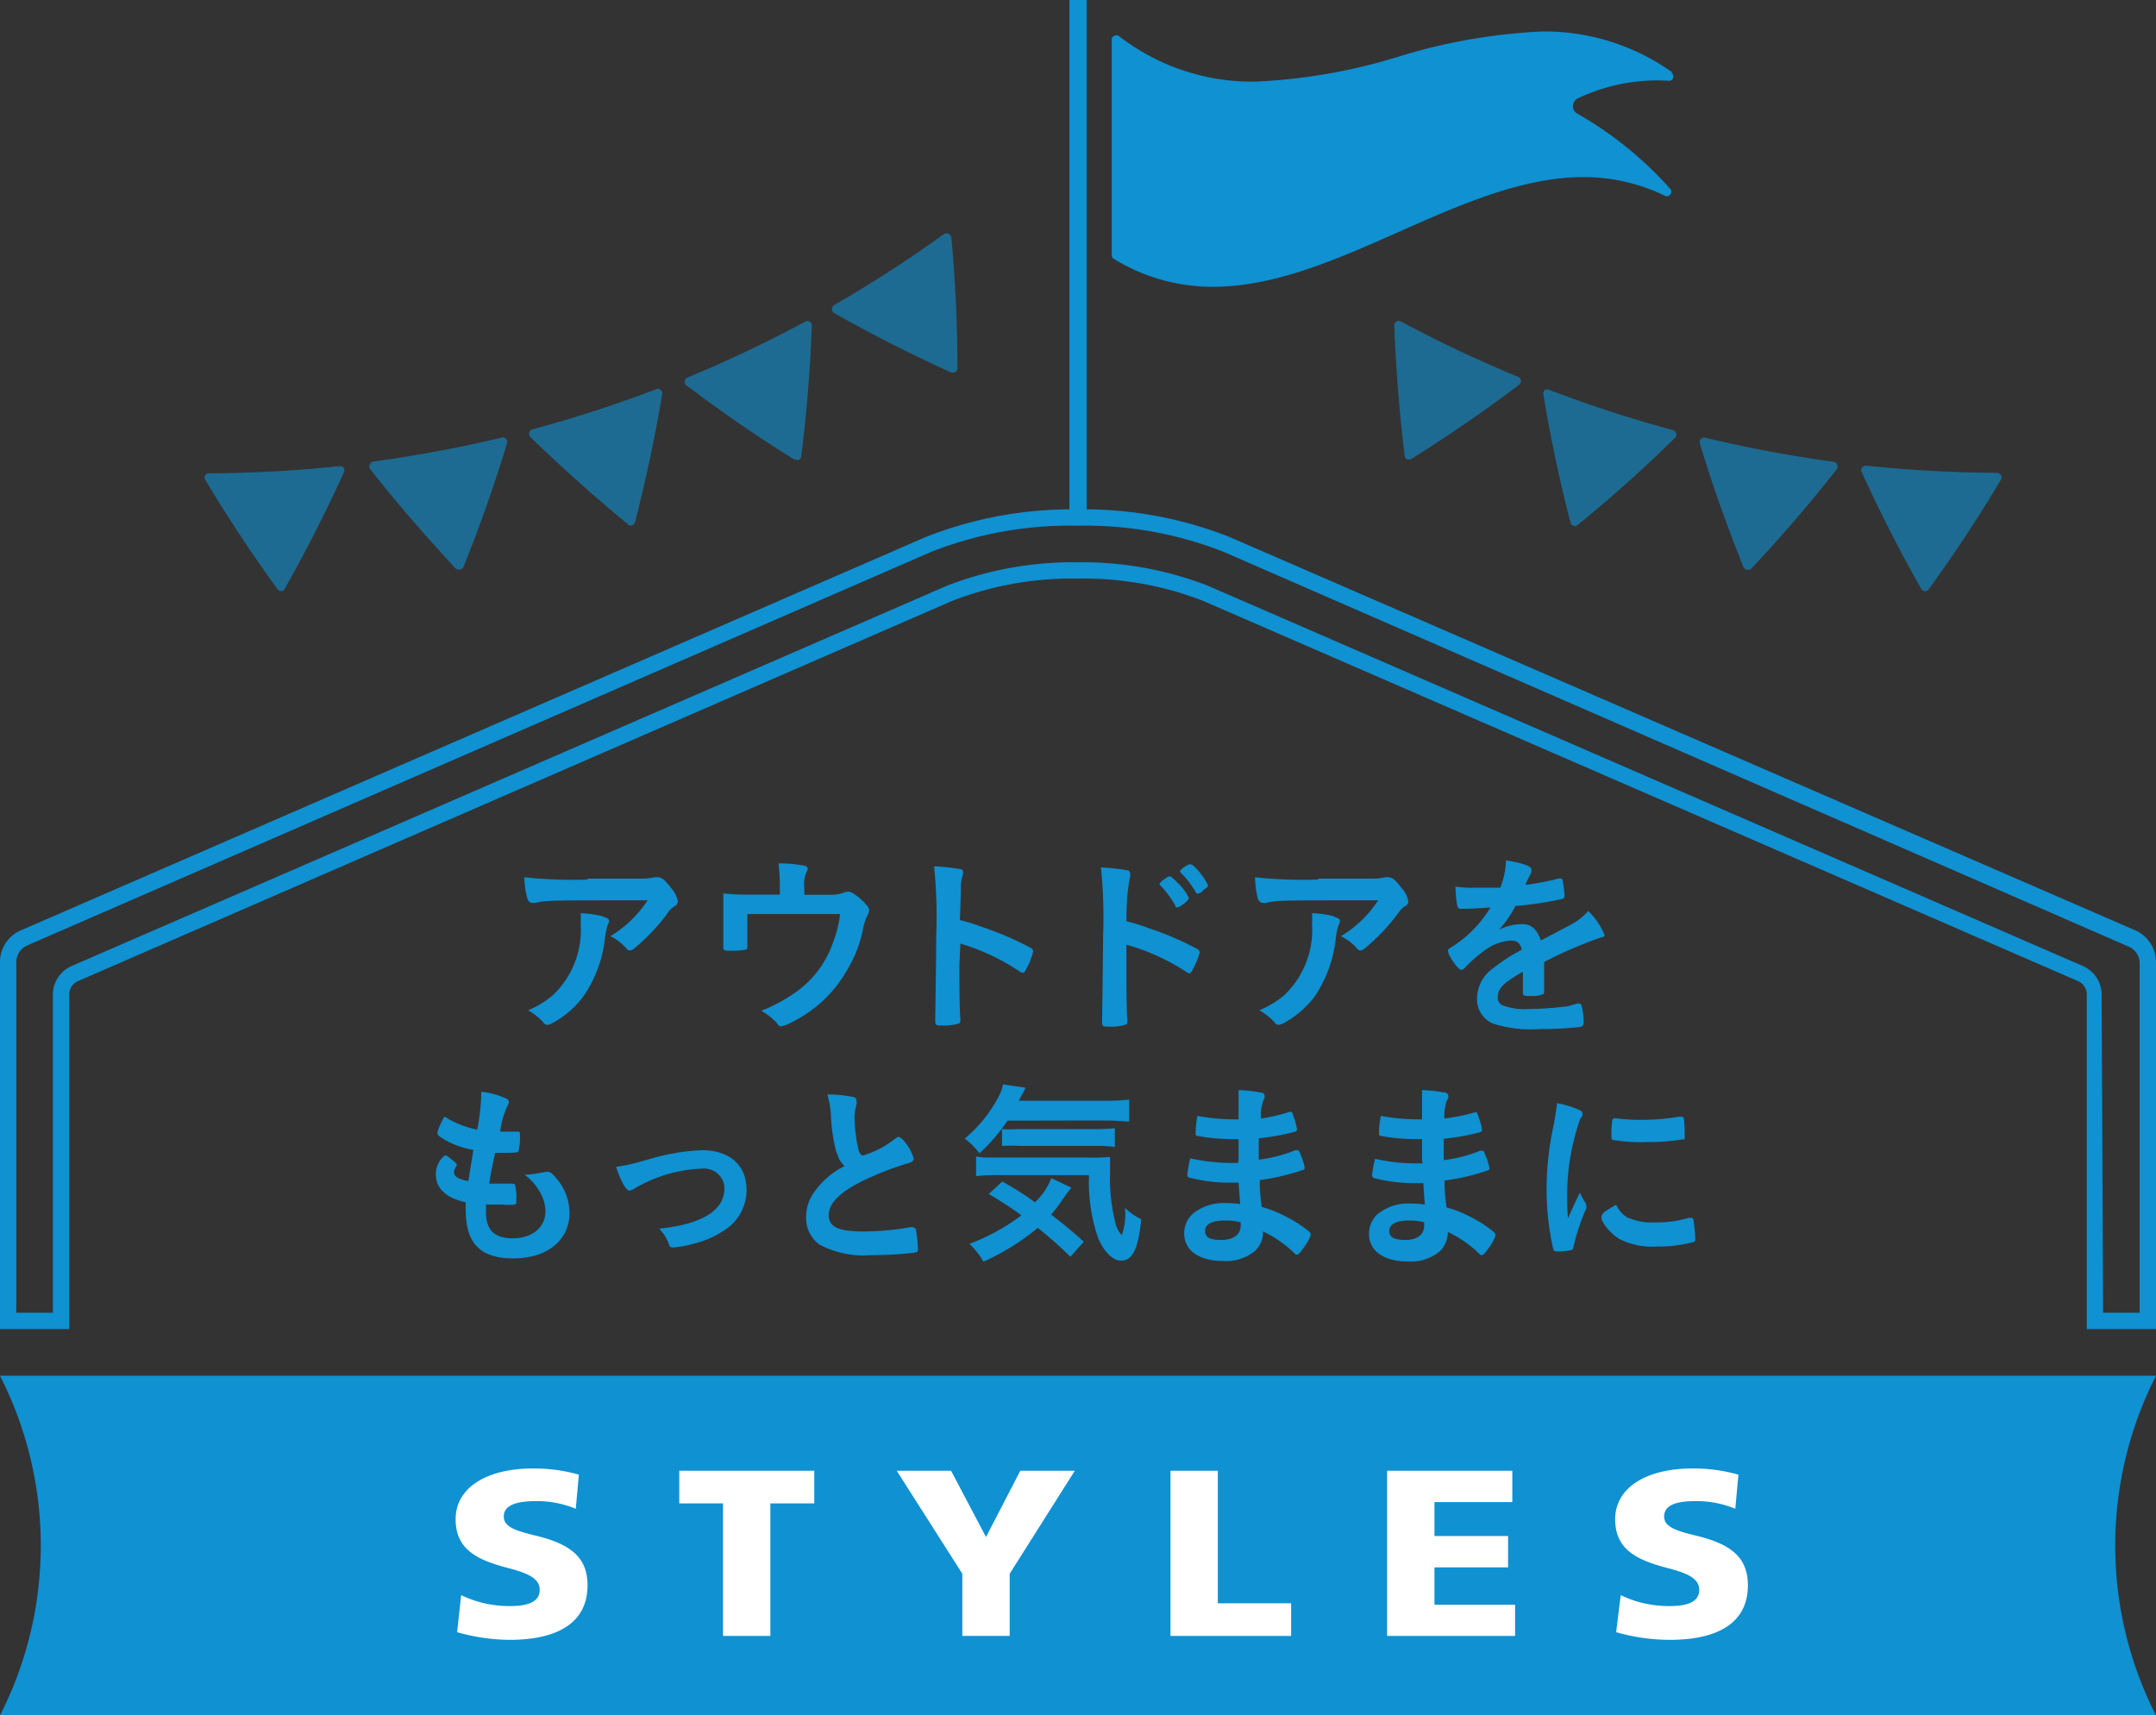 <svg xmlns="http://www.w3.org/2000/svg" xmlns:xlink="http://www.w3.org/1999/xlink" viewBox="0 0 132.07 105.1"><rect x="0" y="0" width="132.07" height="105.1" fill="#333333" stroke="none"/><defs><style>.cls-1{fill:none;}.cls-2{fill:#0f91d2;}.cls-3{opacity:0.6;}.cls-4{clip-path:url(#clip-path);}.cls-5{clip-path:url(#clip-path-2);}.cls-6{fill:#fff;}</style><clipPath id="clip-path"><rect class="cls-1" x="12.52" y="14.26" width="46.13" height="21.95"/></clipPath><clipPath id="clip-path-2"><rect class="cls-1" x="85.41" y="19.63" width="37.2" height="16.58"/></clipPath></defs><g id="レイヤー_2" data-name="レイヤー 2"><g id="レイヤー_1-2" data-name="レイヤー 1"><path class="cls-2" d="M132.07,105.1H0A22.92,22.92,0,0,0,0,84.29H132.07a22.92,22.92,0,0,0,0,20.81"/><g class="cls-3"><g class="cls-4"><path class="cls-2" d="M17.21,35.94q-2.37-3.28-4.41-6.69a77,77,0,0,0,8.05-.45q-1.63,3.61-3.64,7.14"/><path class="cls-2" d="M17.21,36.22A.26.26,0,0,1,17,36.1c-1.58-2.18-3.07-4.44-4.43-6.71a.28.28,0,0,1,0-.28A.27.27,0,0,1,12.8,29a79.49,79.49,0,0,0,8-.44.29.29,0,0,1,.26.11.28.28,0,0,1,0,.28c-1.09,2.41-2.32,4.82-3.64,7.16a.31.31,0,0,1-.23.14h0m-3.92-6.7c1.21,2,2.52,4,3.9,5.9,1.15-2.06,2.23-4.17,3.21-6.29-2.36.24-4.74.37-7.11.39"/><path class="cls-2" d="M28.09,34.62q-2.76-3-5.21-6.07a77.35,77.35,0,0,0,7.87-1.47c-.76,2.52-1.65,5-2.66,7.54"/><path class="cls-2" d="M28.09,34.9a.27.27,0,0,1-.2-.09c-1.84-2-3.6-4-5.23-6.09a.29.29,0,0,1,0-.27.26.26,0,0,1,.22-.17c2.63-.36,5.27-.85,7.85-1.47a.25.25,0,0,1,.27.08.29.29,0,0,1,.06.27c-.77,2.53-1.66,5.08-2.67,7.57a.25.25,0,0,1-.2.16h-.06M23.4,28.76c1.45,1.83,3,3.62,4.6,5.35.87-2.19,1.66-4.42,2.35-6.65-2.29.54-4.62,1-7,1.3"/><path class="cls-2" d="M38.67,31.92c-2.08-1.71-4.07-3.5-6-5.35a77.62,77.62,0,0,0,7.61-2.47c-.43,2.6-1,5.21-1.66,7.82"/><path class="cls-2" d="M38.67,32.21a.24.24,0,0,1-.18-.07c-2.07-1.7-4.08-3.51-6-5.36a.27.27,0,0,1-.07-.27.27.27,0,0,1,.19-.2c2.56-.69,5.11-1.52,7.58-2.46a.27.27,0,0,1,.37.3c-.43,2.62-1,5.26-1.66,7.85a.3.3,0,0,1-.19.19l-.08,0m-5.4-5.49c1.66,1.62,3.42,3.21,5.24,4.71.57-2.27,1.07-4.59,1.46-6.89-2.19.82-4.44,1.56-6.7,2.18"/><path class="cls-2" d="M48.81,27.88q-3.44-2.14-6.59-4.53a78.32,78.32,0,0,0,7.23-3.44q-.15,3.94-.64,8"/><path class="cls-2" d="M48.81,28.16a.26.26,0,0,1-.15,0c-2.28-1.42-4.5-2.95-6.61-4.55a.27.27,0,0,1-.11-.25.31.31,0,0,1,.17-.23,77.8,77.8,0,0,0,7.21-3.42.28.28,0,0,1,.28,0,.31.31,0,0,1,.13.25c-.1,2.65-.31,5.34-.65,8a.27.27,0,0,1-.15.22.25.25,0,0,1-.12,0m-6-4.74c1.87,1.4,3.82,2.74,5.81,4,.28-2.34.48-4.7.57-7-2.07,1.1-4.21,2.12-6.38,3"/><path class="cls-2" d="M58.38,22.54c-2.47-1.11-4.85-2.33-7.14-3.63A78,78,0,0,0,58,14.53q.36,4,.38,8"/><path class="cls-2" d="M58.37,22.82a.23.23,0,0,1-.11,0c-2.44-1.11-4.85-2.33-7.16-3.64a.27.27,0,0,1-.14-.24.29.29,0,0,1,.14-.25,78.27,78.27,0,0,0,6.74-4.36.28.28,0,0,1,.28,0,.3.3,0,0,1,.16.23c.24,2.64.37,5.34.37,8a.26.26,0,0,1-.28.27M51.8,18.91c2,1.14,4.15,2.22,6.29,3.2,0-2.36-.12-4.73-.32-7.06-1.92,1.37-3.93,2.67-6,3.86"/></g></g><g class="cls-3"><g class="cls-5"><path class="cls-2" d="M117.92,35.94q2.39-3.28,4.41-6.69a76.91,76.91,0,0,1-8-.45q1.63,3.61,3.63,7.14"/><path class="cls-2" d="M117.92,36.22h0a.3.3,0,0,1-.23-.14c-1.33-2.34-2.55-4.75-3.65-7.16a.28.28,0,0,1,.28-.39,79.82,79.82,0,0,0,8,.44.29.29,0,0,1,.25.14.28.28,0,0,1,0,.28c-1.35,2.27-2.84,4.53-4.42,6.71a.28.28,0,0,1-.23.12m-3.18-7.09c1,2.12,2.05,4.24,3.21,6.3,1.38-1.93,2.69-3.91,3.89-5.91-2.36,0-4.75-.15-7.1-.39"/><path class="cls-2" d="M107,34.62q2.77-3,5.22-6.07a77.54,77.54,0,0,1-7.88-1.47c.77,2.52,1.65,5,2.66,7.54"/><path class="cls-2" d="M107,34.9H107a.25.25,0,0,1-.2-.16c-1-2.49-1.9-5-2.67-7.57a.26.26,0,0,1,.06-.27.25.25,0,0,1,.27-.08,79.6,79.6,0,0,0,7.84,1.47.27.27,0,0,1,.23.17.29.29,0,0,1,0,.27c-1.64,2.09-3.4,4.14-5.23,6.09a.29.29,0,0,1-.21.09m-2.25-7.44c.69,2.23,1.48,4.46,2.35,6.65,1.6-1.72,3.15-3.52,4.6-5.35-2.33-.33-4.66-.76-6.95-1.3"/><path class="cls-2" d="M96.47,31.92c2.08-1.71,4.06-3.5,5.94-5.35a78.31,78.31,0,0,1-7.6-2.47q.64,3.9,1.66,7.82"/><path class="cls-2" d="M96.47,32.21l-.09,0A.25.25,0,0,1,96.2,32c-.67-2.59-1.23-5.23-1.66-7.85a.28.28,0,0,1,.1-.26.26.26,0,0,1,.27,0,77.69,77.69,0,0,0,7.57,2.46.29.29,0,0,1,.2.2.27.27,0,0,1-.07.27c-1.88,1.85-3.89,3.66-6,5.37a.25.25,0,0,1-.17.06m-1.3-7.67c.39,2.3.88,4.62,1.46,6.9,1.81-1.51,3.57-3.1,5.24-4.72-2.26-.62-4.51-1.35-6.7-2.18"/><path class="cls-2" d="M86.33,27.88q3.44-2.14,6.59-4.53a78.32,78.32,0,0,1-7.23-3.44c.09,2.63.31,5.29.64,8"/><path class="cls-2" d="M86.33,28.16l-.12,0a.31.31,0,0,1-.16-.21c-.33-2.66-.54-5.36-.64-8a.28.28,0,0,1,.13-.25.28.28,0,0,1,.28,0A77.89,77.89,0,0,0,93,23.09a.3.3,0,0,1,.17.22.29.29,0,0,1-.11.26c-2.11,1.6-4.34,3.13-6.61,4.55a.28.28,0,0,1-.15,0M86,20.38c.1,2.33.29,4.69.57,7,2-1.25,4-2.6,5.81-4-2.16-.91-4.3-1.93-6.38-3"/></g></g><path class="cls-2" d="M132.07,81.43h-4.24V60.93a.89.89,0,0,0-.54-.82l-53.6-23.3A20.2,20.2,0,0,0,66,35.45a20.22,20.22,0,0,0-7.66,1.36L4.78,60.11a.89.89,0,0,0-.54.82v20.5H0V59a2.11,2.11,0,0,1,1.28-2L56.69,32.91A24.24,24.24,0,0,1,66,31.21a24.19,24.19,0,0,1,9.34,1.7L130.8,57a2.13,2.13,0,0,1,1.27,2Zm-3.24-1h2.24V59a1.11,1.11,0,0,0-.67-1L75,33.83A23.1,23.1,0,0,0,66,32.21a23.11,23.11,0,0,0-9,1.62L1.68,57.92A1.12,1.12,0,0,0,1,59V80.43H3.24V60.93a1.92,1.92,0,0,1,1.14-1.74L58,35.89A21.3,21.3,0,0,1,66,34.45a21.25,21.25,0,0,1,8,1.44l53.6,23.3a1.92,1.92,0,0,1,1.14,1.74Z"/><path class="cls-2" d="M102.42,4.42a13.47,13.47,0,0,0-8-2.49,35.22,35.22,0,0,0-8.78,1.55A34.71,34.71,0,0,1,76.9,5a13.29,13.29,0,0,1-8.37-2.8.26.26,0,0,0-.28,0,.25.25,0,0,0-.15.23V15.63a.26.26,0,0,0,.13.23,11.51,11.51,0,0,0,6.1,1.71c3.78,0,7.63-1.71,11.35-3.36S93.25,10.85,97,10.85A11.37,11.37,0,0,1,102,12a.25.25,0,0,0,.32-.09.25.25,0,0,0,0-.33,22.41,22.41,0,0,0-5.67-4.6.53.53,0,0,1,0-.95,11.28,11.28,0,0,1,5.57-1.08.25.25,0,0,0,.27-.17.28.28,0,0,0-.09-.31"/><rect class="cls-2" x="65.51" width="1.06" height="31.71"/><path class="cls-6" d="M28.25,97.73a6.73,6.73,0,0,0,3,.67c1.26,0,1.81-.34,1.81-1s-.66-1-1.9-1.32c-1.88-.49-3.25-1.11-3.25-3s1.83-3.11,4.76-3.11a10,10,0,0,1,2.79.38l-.19,2.09a6.2,6.2,0,0,0-2.41-.47c-1.24,0-2,.25-2,.95s.93.91,2.13,1.21c2.15.54,3,1.44,3,3,0,2.21-1.7,3.34-4.79,3.34A12,12,0,0,1,28,100Z"/><polygon class="cls-6" points="44.29 100.23 44.29 92.11 41.61 92.11 41.61 90.11 49.88 90.11 49.88 92.11 47.19 92.11 47.19 100.23 44.29 100.23"/><polygon class="cls-6" points="58.95 100.23 58.95 96.42 54.93 90.11 58.26 90.11 60.4 94.17 62.5 90.11 65.84 90.11 61.85 96.42 61.85 100.23 58.95 100.23"/><polygon class="cls-6" points="71.7 100.23 71.7 90.11 74.6 90.11 74.6 98.23 79.09 98.23 79.09 100.23 71.7 100.23"/><polygon class="cls-6" points="84.97 100.23 84.97 90.11 92.64 90.11 92.64 92.03 87.87 92.03 87.87 94.11 92.38 94.11 92.38 96.03 87.87 96.03 87.87 98.32 92.81 98.32 92.81 100.23 84.97 100.23"/><path class="cls-6" d="M99.28,97.73a6.73,6.73,0,0,0,3,.67c1.26,0,1.81-.34,1.81-1s-.66-1-1.91-1.32c-1.87-.49-3.24-1.11-3.24-3s1.83-3.11,4.76-3.11a10,10,0,0,1,2.79.38l-.19,2.09a6.21,6.21,0,0,0-2.42-.47c-1.23,0-1.94.25-1.94.95s.93.91,2.13,1.21c2.15.54,3,1.44,3,3,0,2.21-1.7,3.34-4.79,3.34A12,12,0,0,1,99,100Z"/><path class="cls-2" d="M36,53.83c1,0,1.75,0,3.23,0a3.61,3.61,0,0,0,.87-.08.57.57,0,0,1,.21,0c.23,0,.44.18.79.65a1.61,1.61,0,0,1,.42.82.34.34,0,0,1-.19.3,1.32,1.32,0,0,0-.47.48,12.3,12.3,0,0,1-1.73,1.87c-.31.28-.42.36-.54.36a.25.25,0,0,1-.2-.1,3,3,0,0,0-1-.77,7.19,7.19,0,0,0,2.28-2.2c-6.18,0-6.18,0-6.89.16l-.15,0c-.18,0-.29-.11-.35-.35a5.32,5.32,0,0,1-.16-1.22,28.09,28.09,0,0,0,3.86.14m1,2.29c.23.06.33.13.33.25s0,.05-.07.21a4.19,4.19,0,0,0-.18.82A7.77,7.77,0,0,1,35.77,61a5.79,5.79,0,0,1-2,1.72.65.65,0,0,1-.23.07.3.3,0,0,1-.26-.15,3.61,3.61,0,0,0-.93-.74A5.9,5.9,0,0,0,33.84,61a5.5,5.5,0,0,0,1.73-4.39,6.54,6.54,0,0,0,0-.66,6.23,6.23,0,0,1,1.38.2"/><path class="cls-2" d="M47.77,54.42a11.34,11.34,0,0,0-.08-1.52,7.71,7.71,0,0,1,1.63.15.2.2,0,0,1,.16.18.46.46,0,0,1-.08.21,1.93,1.93,0,0,0-.13,1v.38h1.54a2.29,2.29,0,0,0,.85-.12.88.88,0,0,1,.3-.07c.21,0,.56.25,1,.68.2.23.28.34.28.46a.72.72,0,0,1-.1.31,3.18,3.18,0,0,0-.29.92,7.73,7.73,0,0,1-1,2.5,7.85,7.85,0,0,1-3.35,3.13,2.22,2.22,0,0,1-.65.25c-.08,0-.13,0-.22-.15a3.67,3.67,0,0,0-1-.8,9.7,9.7,0,0,0,2-1.06,6.2,6.2,0,0,0,2.43-3.22A6.59,6.59,0,0,0,51.46,56c-1.1,0-1.54,0-2.5,0s-1.69,0-3.18,0c0,.74,0,.74,0,.86,0,.3,0,.56,0,1V58c0,.11,0,.16-.13.19a4.82,4.82,0,0,1-.8.06c-.46,0-.54,0-.54-.22s0-.16,0-.3,0-1.43,0-1.72,0-.73,0-1.27a15.12,15.12,0,0,0,1.77.07h1.69Z"/><path class="cls-2" d="M58.77,59.16c0,.73,0,2.69.06,3.25v.06c0,.11,0,.19-.08.23a2.87,2.87,0,0,1-1,.13c-.38,0-.46,0-.46-.27v-.05c0-.31.06-3.77.06-5.2a30,30,0,0,0-.13-4.23,12.78,12.78,0,0,1,1.6.17c.12,0,.18.09.18.19a.86.86,0,0,1-.05.26,2.45,2.45,0,0,0-.09.51s0,.74-.06,2.16a12.18,12.18,0,0,1,1.35.42,19.19,19.19,0,0,1,3,1.29c.09.07.14.13.14.21a4.13,4.13,0,0,1-.41,1.05c-.09.21-.15.26-.22.26a.37.37,0,0,1-.2-.08,13.44,13.44,0,0,0-3.63-1.71Z"/><path class="cls-2" d="M69,59.22c0,.74,0,2.7.06,3.26v.06c0,.11,0,.2-.09.23a2.76,2.76,0,0,1-1,.13c-.39,0-.46,0-.46-.27v-.05c0-.31.06-3.78.06-5.19a30,30,0,0,0-.13-4.24,10.69,10.69,0,0,1,1.59.17c.12,0,.19.08.19.18a.94.94,0,0,1,0,.28,2.14,2.14,0,0,0-.09.5S69,55,69,56.44a13.78,13.78,0,0,1,1.35.42,18.66,18.66,0,0,1,3,1.29.25.25,0,0,1,.14.21,4.56,4.56,0,0,1-.41,1c-.09.21-.15.27-.23.27a.43.43,0,0,1-.19-.09A13.15,13.15,0,0,0,69,57.88Zm3-3.73a5.71,5.71,0,0,0-.89-1.21c-.06-.07-.08-.07-.08-.11s.06-.14.29-.3.26-.18.33-.18.21.1.51.42a3,3,0,0,1,.67.91c0,.14-.54.57-.71.57s-.08,0-.12-.1m1.68-.9a.75.75,0,0,1-.32.17s-.06,0-.12-.11a5.55,5.55,0,0,0-.9-1.17.18.18,0,0,1-.06-.1c0-.1.48-.43.62-.43a.41.41,0,0,1,.26.14A4.07,4.07,0,0,1,74,54.24c0,.08-.08.16-.36.35"/><path class="cls-2" d="M80.75,53.83c1,0,1.75,0,3.23,0a3.76,3.76,0,0,0,.87-.08.55.55,0,0,1,.21,0c.22,0,.44.18.79.65a1.61,1.61,0,0,1,.42.82.34.34,0,0,1-.19.3c-.2.12-.23.15-.47.48a12.3,12.3,0,0,1-1.73,1.87c-.31.28-.42.36-.54.36a.25.25,0,0,1-.2-.1,3.07,3.07,0,0,0-1-.77,7,7,0,0,0,2.28-2.2c-6.17,0-6.17,0-6.88.16a.47.47,0,0,1-.16,0c-.18,0-.29-.11-.35-.35a6,6,0,0,1-.15-1.22,28.09,28.09,0,0,0,3.86.14m1,2.29c.24.06.34.13.34.25s0,.05-.07.21a3.55,3.55,0,0,0-.18.82A7.88,7.88,0,0,1,80.57,61a5.89,5.89,0,0,1-2,1.72.71.71,0,0,1-.23.07.29.29,0,0,1-.26-.15,3.5,3.5,0,0,0-.94-.74A6,6,0,0,0,78.64,61a5.5,5.5,0,0,0,1.73-4.39,4.37,4.37,0,0,0,0-.66,6.06,6.06,0,0,1,1.38.2"/><path class="cls-2" d="M93.27,59.54c-1.19.7-1.52,1-1.52,1.57a.5.5,0,0,0,.26.47,3.71,3.71,0,0,0,1.61.24,19,19,0,0,0,2.16-.14c.25,0,.39-.08.87-.2h.06a.19.19,0,0,1,.18.15,4,4,0,0,1,.12,1c0,.18-.06.25-.21.29a22.37,22.37,0,0,1-2.5.13,7.56,7.56,0,0,1-2.82-.33,1.6,1.6,0,0,1-1-1.59,2.29,2.29,0,0,1,1-1.82,10.56,10.56,0,0,1,1.74-1.12c-.09-.39-.27-.56-.65-.56a2.92,2.92,0,0,0-1.57.56,8.78,8.78,0,0,0-1,.83c-.35.37-.39.4-.49.4s-.37-.28-.62-.7a1.16,1.16,0,0,1-.19-.44c0-.11,0-.13.31-.31a7.35,7.35,0,0,0,2.29-2.37c-.85.06-1.3.08-1.76.08-.18,0-.22,0-.28-.24s-.09-.8-.11-1.12a7.21,7.21,0,0,0,1.23.07l1.52,0a4.72,4.72,0,0,0,.35-1.68c1.07.18,1.56.36,1.56.56,0,0,0,.07,0,.14s-.18.35-.34.72a.47.47,0,0,0,0,.09c.68-.1,1.28-.22,1.7-.31a1.34,1.34,0,0,1,.38-.09.15.15,0,0,1,.17.11,6.91,6.91,0,0,1,.12.94c0,.13-.05.19-.2.22a22,22,0,0,1-2.81.42,6.61,6.61,0,0,1-1,1.45,3.17,3.17,0,0,1,1.43-.34c.54,0,.89.31,1.13,1l1.9-1a3.7,3.7,0,0,0,1-.81,4.43,4.43,0,0,1,1,1.47c0,.07,0,.12-.2.15a25.74,25.74,0,0,0-3.5,1.51c0,.22,0,.77,0,1.15v.58c0,.14,0,.22-.08.25a1.76,1.76,0,0,1-.75.1c-.4,0-.47,0-.47-.23v-.05c0-.35,0-.8,0-1.09Z"/><path class="cls-2" d="M29,70.45a5.18,5.18,0,0,1-1.94-.73c-.22-.15-.27-.2-.27-.31a3.55,3.55,0,0,1,.44-1,5.75,5.75,0,0,0,2,.8,11.91,11.91,0,0,0,.25-2.32A5,5,0,0,1,31,67.3c.13.07.18.14.17.24a.55.55,0,0,1-.08.21,5.19,5.19,0,0,0-.45,1.58,2.49,2.49,0,0,0,.37,0h.09c.29,0,.5,0,.61,0h0c.1,0,.14,0,.14.21a3.7,3.7,0,0,1-.09,1c0,.06-.19.09-.69.09l-.74,0c-.26,1.24-.26,1.24-.36,1.89.4,0,.49,0,.69,0h.67c.12,0,.18,0,.22.08a3,3,0,0,1,.08.89c0,.22,0,.28-.08.31a3.45,3.45,0,0,1-.78,0c-.22,0-.54,0-1,0,0,.22,0,.36,0,.46,0,1.1.51,1.61,1.64,1.61s2-.62,2-1.65a2.32,2.32,0,0,0-.28-1.08,3.32,3.32,0,0,0-1-1.17h.11a6.5,6.5,0,0,0,.95-.13l.33-.05c.18,0,.3.08.54.38a3.31,3.31,0,0,1,.83,2.12c0,1.7-1.37,2.81-3.45,2.81s-2.91-1-2.91-2.94a4.53,4.53,0,0,1,0-.5c-1.18-.25-1.83-.84-1.83-1.69a1.43,1.43,0,0,1,.47-1.11.16.16,0,0,1,.13-.06c.07,0,.15.06.43.29s.25.22.25.28,0,0-.07.15a.77.77,0,0,0-.1.29.41.41,0,0,0,.28.37,1.78,1.78,0,0,0,.6.18Z"/><path class="cls-2" d="M39.57,71.08A13.46,13.46,0,0,1,43,70.47c1.69,0,2.73.92,2.73,2.42a2.92,2.92,0,0,1-1.08,2.29,5.83,5.83,0,0,1-2.08,1,6.79,6.79,0,0,1-1.31.25c-.15,0-.22,0-.27-.15a2.52,2.52,0,0,0-.61-1c2.64-.28,4-1.12,4-2.49A1.25,1.25,0,0,0,43,71.6a8.75,8.75,0,0,0-4.2,1.26.66.66,0,0,1-.24.09c-.21,0-.54-.6-.82-1.46a10.53,10.53,0,0,0,1.79-.41"/><path class="cls-2" d="M51.25,70.66a10.51,10.51,0,0,1-.35-2.33,5.73,5.73,0,0,0-.22-1.27,7.16,7.16,0,0,1,1.53.14c.18,0,.26.13.26.26a.63.63,0,0,1,0,.2,2.81,2.81,0,0,0-.12.82,8.74,8.74,0,0,0,.25,2c.08.22.15.31.28.31a5.79,5.79,0,0,0,1.92-1c.16-.12.18-.13.24-.13s.21.08.39.31a2.78,2.78,0,0,1,.54,1c0,.13-.08.22-.28.28a19,19,0,0,0-2.8,1.08c-1.46.72-2.12,1.38-2.12,2.12s.61,1,2.16,1a16.68,16.68,0,0,0,2.82-.26.56.56,0,0,1,.15,0,.22.22,0,0,1,.21.15,9.1,9.1,0,0,1,.12,1.14c0,.16,0,.22-.21.27a22.87,22.87,0,0,1-2.62.15,5.79,5.79,0,0,1-3.19-.64,2,2,0,0,1-.83-1.68,2.58,2.58,0,0,1,.48-1.52,5,5,0,0,1,1.88-1.62,1.36,1.36,0,0,1-.45-.77"/><path class="cls-2" d="M61.72,68.66a11.28,11.28,0,0,1-1.72,2,4.79,4.79,0,0,0-.9-.9,8.55,8.55,0,0,0,2.09-2.61,2.33,2.33,0,0,0,.25-.71l1.38.2c0,.06-.17.32-.41.8h5.32a11.19,11.19,0,0,0,1.44-.07v1.34c-.38,0-.85-.06-1.44-.06ZM65.57,77a22.94,22.94,0,0,0-2-1.77,14.33,14.33,0,0,1-3.33,2.07,4.4,4.4,0,0,0-.86-1.09,12.59,12.59,0,0,0,3.19-1.75c-.67-.49-1.11-.77-2-1.31l.83-.76a20.11,20.11,0,0,1,2,1.27,4,4,0,0,0,1-1.48l1.23.59c-.12.14-.24.3-.49.65a10.26,10.26,0,0,1-.75,1c.69.52,1.28,1,2,1.66ZM61.11,72a11,11,0,0,0-1.32.06v-1.2a5,5,0,0,0,1,.06h5.85A9.92,9.92,0,0,0,68,70.88c0,.36,0,.69,0,1.07a10.78,10.78,0,0,0,.32,2.94,1.48,1.48,0,0,0,.4.78A3.8,3.8,0,0,0,68.91,74a3.76,3.76,0,0,0,1,.7c-.18,1.81-.53,2.54-1.24,2.54-.52,0-1.1-.61-1.43-1.47A10.48,10.48,0,0,1,66.71,72Zm.27-2.82a6.11,6.11,0,0,0,.86,0h4.83a10.62,10.62,0,0,0,1.22-.06v1.15a7.82,7.82,0,0,0-1.22-.06H62.48a8.38,8.38,0,0,0-1.1,0Z"/><path class="cls-2" d="M75.87,71.12c0-.58,0-.58,0-1.33h-.26a11.7,11.7,0,0,1-2.23-.19c-.12,0-.14-.06-.14-.18a6.2,6.2,0,0,1,.11-1.05,12.47,12.47,0,0,0,2.22.21h.3v-.79c0-.42,0-.61,0-1a7.44,7.44,0,0,1,1.29.14c.24,0,.31.11.31.24s0,.09-.09.28a2.71,2.71,0,0,0-.14,1.08A10.74,10.74,0,0,0,79,68.12h.06c.09,0,.09,0,.22.4a3.75,3.75,0,0,1,.17.66c0,.08,0,.13-.16.17a14.11,14.11,0,0,1-2.18.39c0,.85,0,.89,0,1.31a8.63,8.63,0,0,0,2.24-.58l.12,0c.08,0,.1,0,.22.32a3.24,3.24,0,0,1,.23.76c0,.06,0,.1-.13.14a13.72,13.72,0,0,1-2.62.61c0,.46,0,.71.12,1.65a6.63,6.63,0,0,1,1.46.58,7.48,7.48,0,0,1,1.41.9c.09.08.13.13.13.23a2.12,2.12,0,0,1-.34.65c-.26.39-.39.55-.48.55a.12.12,0,0,1-.1,0,7,7,0,0,0-2-1.41,1.58,1.58,0,0,1-.5,1.2,2.8,2.8,0,0,1-1.94.61c-1.48,0-2.39-.65-2.39-1.69a1.62,1.62,0,0,1,.52-1.2,3,3,0,0,1,2.07-.66,6,6,0,0,1,.84.06c-.06-.78-.08-1.06-.1-1.31h-.57a9.63,9.63,0,0,1-2.4-.3c-.12,0-.17-.09-.17-.19a7.78,7.78,0,0,1,.18-1,11.59,11.59,0,0,0,2.58.28h.35ZM75,74.78c-.77,0-1.18.23-1.18.64s.34.55,1,.55S76,75.69,76,75.09v-.2a3.45,3.45,0,0,0-1-.11"/><path class="cls-2" d="M87.11,71.12c0-.58,0-.58,0-1.33h-.27a11.7,11.7,0,0,1-2.23-.19c-.12,0-.14-.06-.14-.18a5.47,5.47,0,0,1,.12-1.05,12.38,12.38,0,0,0,2.22.21h.3v-.79c0-.42,0-.61,0-1a7.59,7.59,0,0,1,1.3.14c.24,0,.31.11.31.24s0,.09-.1.28a3,3,0,0,0-.14,1.08,11.07,11.07,0,0,0,1.86-.38h.06c.08,0,.08,0,.21.4a3,3,0,0,1,.17.66c0,.08,0,.13-.15.17a14.5,14.5,0,0,1-2.19.39c0,.85,0,.89,0,1.31a8.83,8.83,0,0,0,2.24-.58l.12,0c.07,0,.09,0,.21.32a3.24,3.24,0,0,1,.23.76c0,.06,0,.1-.13.14a13.54,13.54,0,0,1-2.62.61c0,.46,0,.71.12,1.65a6.72,6.72,0,0,1,1.47.58,7.41,7.41,0,0,1,1.4.9.26.26,0,0,1,.13.23,2.24,2.24,0,0,1-.33.65c-.27.39-.4.55-.48.55a.14.14,0,0,1-.11,0,7.06,7.06,0,0,0-2-1.41,1.62,1.62,0,0,1-.51,1.2,2.78,2.78,0,0,1-1.94.61c-1.47,0-2.38-.65-2.38-1.69a1.65,1.65,0,0,1,.51-1.2,3,3,0,0,1,2.08-.66,5.9,5.9,0,0,1,.83.06c-.06-.78-.08-1.06-.09-1.31h-.58a9.75,9.75,0,0,1-2.4-.3.18.18,0,0,1-.16-.19,6.41,6.41,0,0,1,.18-1,11.5,11.5,0,0,0,2.57.28h.35Zm-.82,3.66c-.77,0-1.19.23-1.19.64s.35.55,1,.55,1.14-.28,1.14-.88v-.2a3.45,3.45,0,0,0-1-.11"/><path class="cls-2" d="M97.13,73.77a.25.25,0,0,1,.05.16c0,.09,0,.1-.12.36a13.94,13.94,0,0,0-.67,2.07c0,.13-.07.2-.12.23a4.18,4.18,0,0,1-.6.08h-.29c-.15,0-.19,0-.24-.18a16.37,16.37,0,0,1-.4-3.6A18,18,0,0,1,95.16,69c.12-.65.17-1,.22-1.41a5.57,5.57,0,0,1,1.3.39c.2.08.26.14.26.26s0,.12-.14.31A14.07,14.07,0,0,0,96,73.4c0,.27,0,.64.05,1.24.33-.75.45-1,.73-1.57a4.38,4.38,0,0,0,.39.7m2.61.85a3.42,3.42,0,0,0,1.64.27,6.29,6.29,0,0,0,2-.27.45.45,0,0,1,.16,0c.09,0,.15,0,.16.17a9.81,9.81,0,0,1,.11,1.13c0,.12,0,.15-.21.2a8,8,0,0,1-2.11.25,4.37,4.37,0,0,1-2.35-.47c-.52-.32-1.08-1-1.08-1.3s.26-.4.9-.79a1.72,1.72,0,0,0,.81.85M98.9,68.5a10.46,10.46,0,0,0,1.62.11,13.54,13.54,0,0,0,2.32-.19H103c.09,0,.12,0,.15.13s.05.65.05,1,0,.24-.16.26a12.26,12.26,0,0,1-2.17.16,10.25,10.25,0,0,1-2.08-.13c-.06,0-.08-.12-.08-.34a5.89,5.89,0,0,1,.06-.9s0-.07.12-.07h.06"/></g></g></svg>